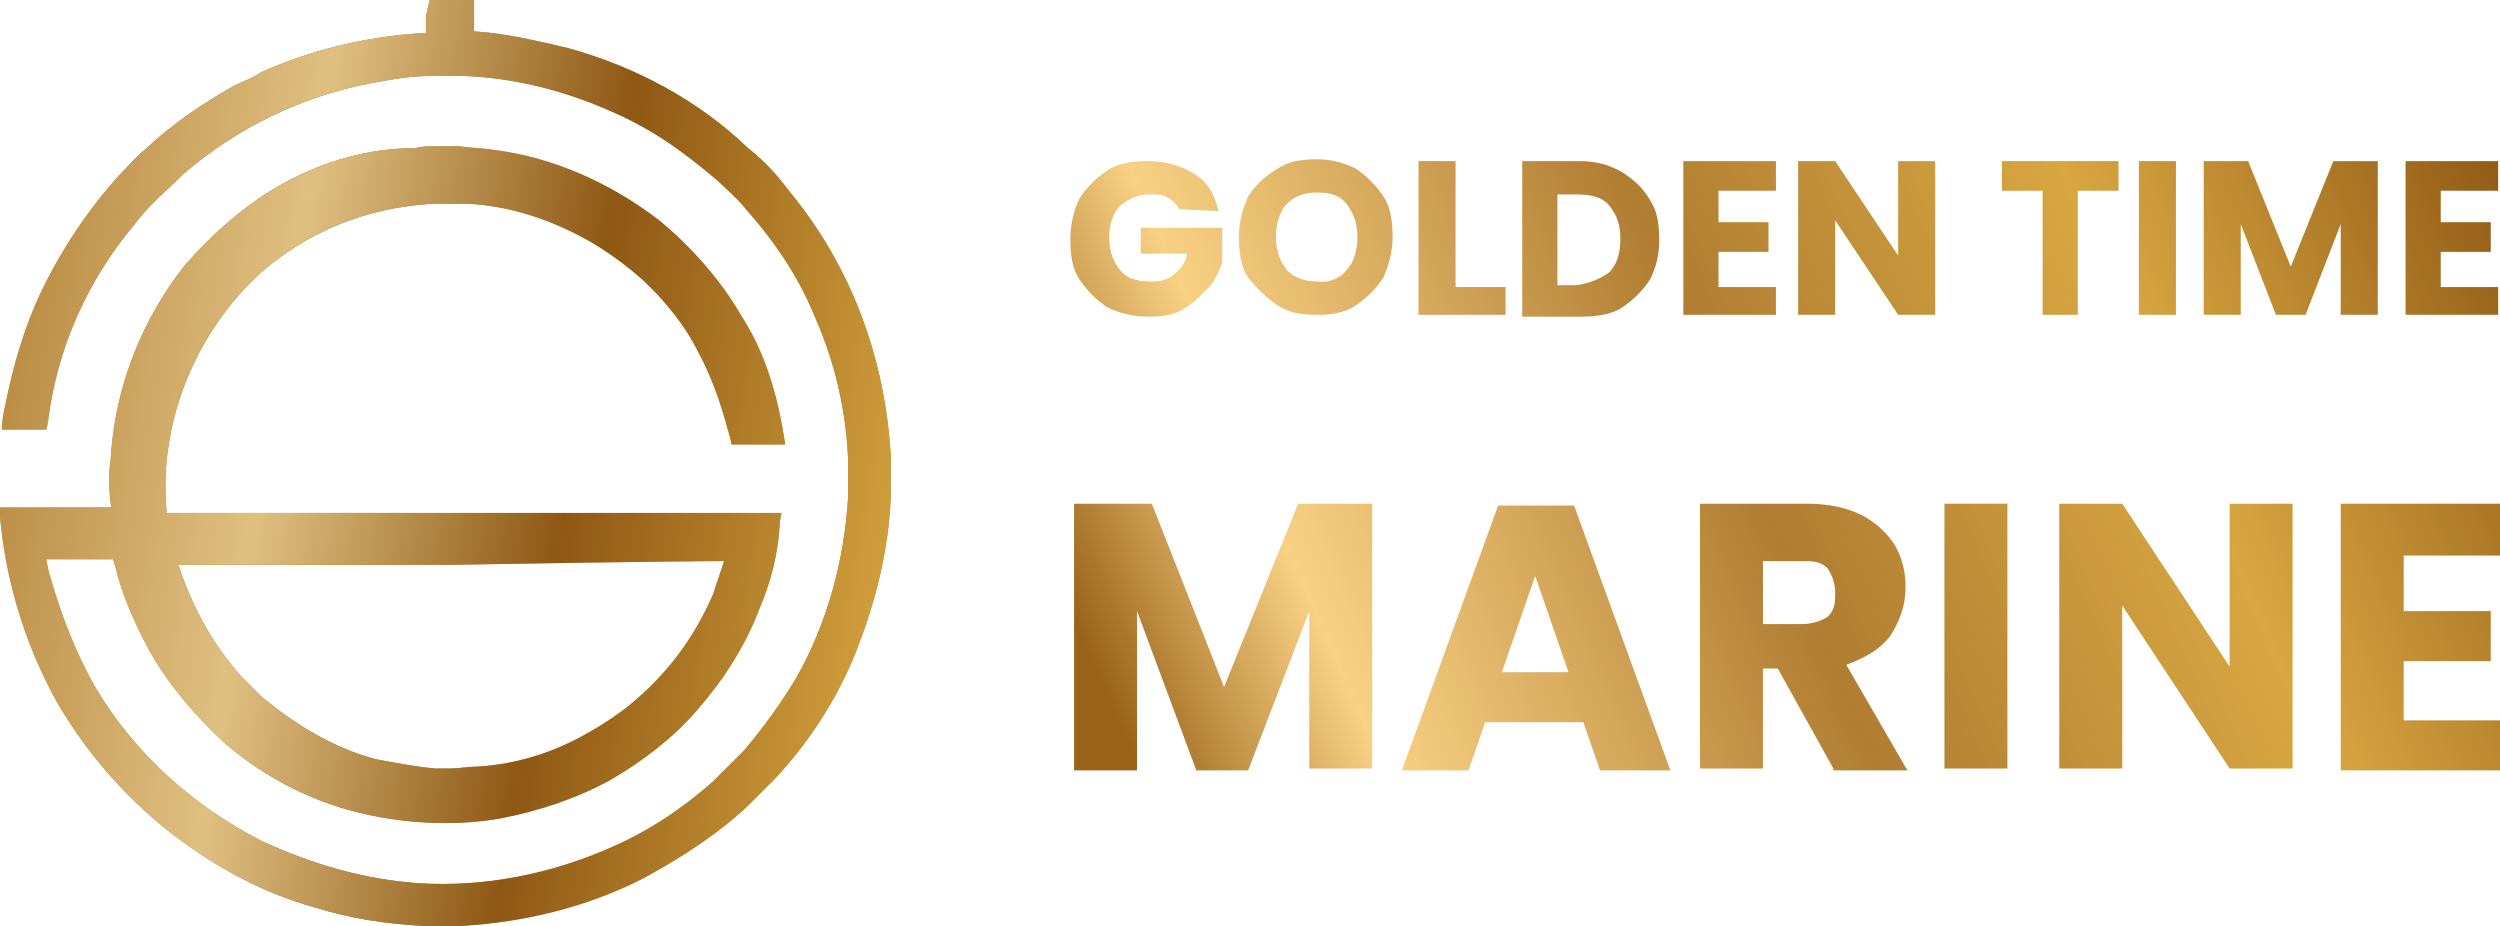<?xml version="1.0" encoding="utf-8"?>
<!-- Generator: Adobe Illustrator 24.3.0, SVG Export Plug-In . SVG Version: 6.00 Build 0)  -->
<svg version="1.1" id="katman_1" xmlns="http://www.w3.org/2000/svg" xmlns:xlink="http://www.w3.org/1999/xlink" x="0px" y="0px"
	 viewBox="0 0 135 50" style="enable-background:new 0 0 135 50;" xml:space="preserve">
<style type="text/css">
	.st0{fill:url(#SVGID_1_);}
	.st1{fill:url(#SVGID_2_);}
	.st2{fill:url(#SVGID_3_);}
	.st3{fill:url(#SVGID_4_);}
	.st4{fill:url(#SVGID_6_);}
	.st5{fill:url(#SVGID_7_);}
	.st6{fill:url(#SVGID_8_);}
	.st7{fill:url(#SVGID_9_);}
	.st8{fill:url(#SVGID_10_);}
	.st9{fill:url(#SVGID_11_);}
	.st10{fill:url(#SVGID_12_);}
	.st11{fill:url(#SVGID_13_);}
	.st12{fill:url(#SVGID_14_);}
	.st13{fill:url(#SVGID_15_);}
	.st14{fill:url(#SVGID_16_);}
	.st15{fill:url(#SVGID_17_);}
	.st16{fill:url(#SVGID_18_);}
	.st17{clip-path:url(#SVGID_20_);fill:url(#SVGID_21_);}
</style>
<g>
	<g>
		
			<linearGradient id="SVGID_1_" gradientUnits="userSpaceOnUse" x1="125.647" y1="-41.177" x2="51.608" y2="-73.586" gradientTransform="matrix(1 0 0 -1 0 -56.124)">
			<stop  offset="0" style="stop-color:#8E5814"/>
			<stop  offset="0.281" style="stop-color:#D8A741"/>
			<stop  offset="0.553" style="stop-color:#B07D32"/>
			<stop  offset="0.852" style="stop-color:#F9D184"/>
			<stop  offset="1" style="stop-color:#99641A"/>
		</linearGradient>
		<path class="st0" d="M63.7,11.3c-0.2-0.3-0.4-0.5-0.6-0.6c-0.3-0.2-0.6-0.2-1-0.2c-0.6,0-1.1,0.2-1.6,0.6c-0.4,0.4-0.6,1-0.6,1.7
			c0,0.8,0.2,1.3,0.6,1.8s1,0.6,1.7,0.6c0.5,0,0.9-0.1,1.2-0.4c0.4-0.3,0.6-0.6,0.7-1.1h-2.5v-1.4h4.4v1.9c-0.2,0.5-0.4,1-0.8,1.4
			c-0.4,0.4-0.8,0.8-1.3,1.1c-0.5,0.3-1.1,0.4-1.9,0.4c-0.8,0-1.6-0.2-2.2-0.5c-0.6-0.4-1.1-0.9-1.5-1.5c-0.4-0.6-0.5-1.3-0.5-2.2
			c0-0.8,0.2-1.6,0.5-2.2c0.4-0.6,0.9-1.1,1.5-1.5c0.6-0.4,1.3-0.5,2.2-0.5c1,0,1.9,0.3,2.5,0.7c0.7,0.4,1.1,1.1,1.3,2L63.7,11.3
			L63.7,11.3z"/>
		
			<linearGradient id="SVGID_2_" gradientUnits="userSpaceOnUse" x1="127.079" y1="-44.448" x2="53.04" y2="-76.857" gradientTransform="matrix(1 0 0 -1 0 -56.124)">
			<stop  offset="0" style="stop-color:#8E5814"/>
			<stop  offset="0.281" style="stop-color:#D8A741"/>
			<stop  offset="0.553" style="stop-color:#B07D32"/>
			<stop  offset="0.852" style="stop-color:#F9D184"/>
			<stop  offset="1" style="stop-color:#99641A"/>
		</linearGradient>
		<path class="st1" d="M69,16.5c-0.6-0.4-1.1-0.9-1.6-1.5c-0.4-0.6-0.5-1.4-0.5-2.2c0-0.8,0.2-1.5,0.5-2.2c0.4-0.6,0.9-1.1,1.6-1.5
			c0.6-0.4,1.3-0.5,2.1-0.5c0.8,0,1.5,0.2,2.1,0.5c0.6,0.4,1.1,0.9,1.5,1.5c0.4,0.6,0.5,1.4,0.5,2.2c0,0.8-0.2,1.5-0.5,2.2
			c-0.4,0.6-0.9,1.1-1.5,1.5c-0.6,0.4-1.3,0.5-2.1,0.5C70.3,17,69.6,16.9,69,16.5z M72.7,14.6c0.4-0.4,0.6-1.1,0.6-1.8
			c0-0.7-0.2-1.3-0.6-1.8s-0.9-0.6-1.6-0.6c-0.7,0-1.2,0.2-1.6,0.6c-0.4,0.4-0.6,1.1-0.6,1.8c0,0.7,0.2,1.3,0.6,1.8
			c0.4,0.4,1,0.6,1.6,0.6C71.8,15.3,72.4,15,72.7,14.6z"/>
		
			<linearGradient id="SVGID_3_" gradientUnits="userSpaceOnUse" x1="128.354" y1="-47.361" x2="54.315" y2="-79.771" gradientTransform="matrix(1 0 0 -1 0 -56.124)">
			<stop  offset="0" style="stop-color:#8E5814"/>
			<stop  offset="0.281" style="stop-color:#D8A741"/>
			<stop  offset="0.553" style="stop-color:#B07D32"/>
			<stop  offset="0.852" style="stop-color:#F9D184"/>
			<stop  offset="1" style="stop-color:#99641A"/>
		</linearGradient>
		<path class="st2" d="M78.6,15.5h2.7V17h-4.7V8.7h2V15.5z"/>
		
			<linearGradient id="SVGID_4_" gradientUnits="userSpaceOnUse" x1="129.243" y1="-49.391" x2="55.204" y2="-81.801" gradientTransform="matrix(1 0 0 -1 0 -56.124)">
			<stop  offset="0" style="stop-color:#8E5814"/>
			<stop  offset="0.281" style="stop-color:#D8A741"/>
			<stop  offset="0.553" style="stop-color:#B07D32"/>
			<stop  offset="0.852" style="stop-color:#F9D184"/>
			<stop  offset="1" style="stop-color:#99641A"/>
		</linearGradient>
		<path class="st3" d="M87.6,9.3c0.6,0.4,1.1,0.8,1.5,1.5c0.4,0.6,0.5,1.3,0.5,2.2c0,0.8-0.2,1.5-0.5,2.1c-0.4,0.6-0.9,1.1-1.5,1.5
			c-0.6,0.4-1.4,0.5-2.3,0.5h-3.1V8.7h3.1C86.2,8.7,86.9,8.9,87.6,9.3z M86.9,14.7c0.4-0.4,0.6-1,0.6-1.8c0-0.8-0.2-1.3-0.6-1.8
			s-1.1-0.6-1.8-0.6h-1v4.9h1C85.9,15.3,86.5,15,86.9,14.7z"/>
		
			<linearGradient id="SVGID_6_" gradientUnits="userSpaceOnUse" x1="130.684" y1="-52.684" x2="56.645" y2="-85.093" gradientTransform="matrix(1 0 0 -1 0 -56.124)">
			<stop  offset="0" style="stop-color:#8E5814"/>
			<stop  offset="0.281" style="stop-color:#D8A741"/>
			<stop  offset="0.553" style="stop-color:#B07D32"/>
			<stop  offset="0.852" style="stop-color:#F9D184"/>
			<stop  offset="1" style="stop-color:#99641A"/>
		</linearGradient>
		<path class="st4" d="M92.8,10.3V12h2.7v1.6h-2.7v1.9h3.1V17h-5V8.7h5v1.6H92.8z"/>
		
			<linearGradient id="SVGID_7_" gradientUnits="userSpaceOnUse" x1="131.868" y1="-55.389" x2="57.829" y2="-87.798" gradientTransform="matrix(1 0 0 -1 0 -56.124)">
			<stop  offset="0" style="stop-color:#8E5814"/>
			<stop  offset="0.281" style="stop-color:#D8A741"/>
			<stop  offset="0.553" style="stop-color:#B07D32"/>
			<stop  offset="0.852" style="stop-color:#F9D184"/>
			<stop  offset="1" style="stop-color:#99641A"/>
		</linearGradient>
		<path class="st5" d="M104.5,17h-2l-3.4-5.1V17h-2V8.7h2l3.4,5.1V8.7h2V17z"/>
		
			<linearGradient id="SVGID_8_" gradientUnits="userSpaceOnUse" x1="133.383" y1="-58.849" x2="59.344" y2="-91.259" gradientTransform="matrix(1 0 0 -1 0 -56.124)">
			<stop  offset="0" style="stop-color:#8E5814"/>
			<stop  offset="0.281" style="stop-color:#D8A741"/>
			<stop  offset="0.553" style="stop-color:#B07D32"/>
			<stop  offset="0.852" style="stop-color:#F9D184"/>
			<stop  offset="1" style="stop-color:#99641A"/>
		</linearGradient>
		<path class="st6" d="M114.4,8.7v1.6h-2.2V17h-1.9v-6.7h-2.2V8.7H114.4z"/>
		
			<linearGradient id="SVGID_9_" gradientUnits="userSpaceOnUse" x1="134.405" y1="-61.186" x2="60.367" y2="-93.595" gradientTransform="matrix(1 0 0 -1 0 -56.124)">
			<stop  offset="0" style="stop-color:#8E5814"/>
			<stop  offset="0.281" style="stop-color:#D8A741"/>
			<stop  offset="0.553" style="stop-color:#B07D32"/>
			<stop  offset="0.852" style="stop-color:#F9D184"/>
			<stop  offset="1" style="stop-color:#99641A"/>
		</linearGradient>
		<path class="st7" d="M117.5,8.7V17h-2V8.7H117.5z"/>
		
			<linearGradient id="SVGID_10_" gradientUnits="userSpaceOnUse" x1="135.563" y1="-63.831" x2="61.524" y2="-96.24" gradientTransform="matrix(1 0 0 -1 0 -56.124)">
			<stop  offset="0" style="stop-color:#8E5814"/>
			<stop  offset="0.281" style="stop-color:#D8A741"/>
			<stop  offset="0.553" style="stop-color:#B07D32"/>
			<stop  offset="0.852" style="stop-color:#F9D184"/>
			<stop  offset="1" style="stop-color:#99641A"/>
		</linearGradient>
		<path class="st8" d="M128.4,8.7V17h-2v-4.9l-1.9,4.9h-1.6l-1.9-4.9V17h-2V8.7h2.4l2.3,5.7l2.3-5.7H128.4z"/>
		
			<linearGradient id="SVGID_11_" gradientUnits="userSpaceOnUse" x1="136.962" y1="-67.027" x2="62.923" y2="-99.436" gradientTransform="matrix(1 0 0 -1 0 -56.124)">
			<stop  offset="0" style="stop-color:#8E5814"/>
			<stop  offset="0.281" style="stop-color:#D8A741"/>
			<stop  offset="0.553" style="stop-color:#B07D32"/>
			<stop  offset="0.852" style="stop-color:#F9D184"/>
			<stop  offset="1" style="stop-color:#99641A"/>
		</linearGradient>
		<path class="st9" d="M131.8,10.3V12h2.7v1.6h-2.7v1.9h3.1V17h-5V8.7h5v1.6H131.8z"/>
		
			<linearGradient id="SVGID_12_" gradientUnits="userSpaceOnUse" x1="134.419" y1="-60.566" x2="59.633" y2="-93.303" gradientTransform="matrix(1 0 0 -1 0 -56.124)">
			<stop  offset="0" style="stop-color:#8E5814"/>
			<stop  offset="0.281" style="stop-color:#D8A741"/>
			<stop  offset="0.553" style="stop-color:#B07D32"/>
			<stop  offset="0.852" style="stop-color:#F9D184"/>
			<stop  offset="1" style="stop-color:#99641A"/>
		</linearGradient>
		<path class="st10" d="M74.1,27.2v14.3h-3.4V33l-3.3,8.6h-2.8L61.4,33v8.6H58V27.2h4.2l3.9,9.9l4-9.9H74.1z"/>
		
			<linearGradient id="SVGID_13_" gradientUnits="userSpaceOnUse" x1="137.559" y1="-67.737" x2="62.772" y2="-100.474" gradientTransform="matrix(1 0 0 -1 0 -56.124)">
			<stop  offset="0" style="stop-color:#8E5814"/>
			<stop  offset="0.281" style="stop-color:#D8A741"/>
			<stop  offset="0.553" style="stop-color:#B07D32"/>
			<stop  offset="0.852" style="stop-color:#F9D184"/>
			<stop  offset="1" style="stop-color:#99641A"/>
		</linearGradient>
		<path class="st11" d="M85.5,39h-5.3l-0.9,2.6h-3.6l5.2-14.3H85l5.2,14.3h-3.8L85.5,39z M84.7,36.3l-1.8-5.2l-1.8,5.2H84.7z"/>
		
			<linearGradient id="SVGID_14_" gradientUnits="userSpaceOnUse" x1="139.448" y1="-72.053" x2="64.661" y2="-104.79" gradientTransform="matrix(1 0 0 -1 0 -56.124)">
			<stop  offset="0" style="stop-color:#8E5814"/>
			<stop  offset="0.281" style="stop-color:#D8A741"/>
			<stop  offset="0.553" style="stop-color:#B07D32"/>
			<stop  offset="0.852" style="stop-color:#F9D184"/>
			<stop  offset="1" style="stop-color:#99641A"/>
		</linearGradient>
		<path class="st12" d="M99,41.5l-3-5.4h-0.8v5.4h-3.4V27.2h5.8c1.1,0,2.1,0.2,2.9,0.6c0.8,0.4,1.4,1,1.8,1.6
			c0.4,0.7,0.6,1.4,0.6,2.3c0,1-0.3,1.8-0.8,2.6c-0.5,0.7-1.3,1.2-2.4,1.6l3.3,5.7H99z M95.2,33.7h2.1c0.6,0,1.1-0.2,1.4-0.4
			c0.4-0.4,0.4-0.8,0.4-1.3s-0.2-1-0.4-1.3c-0.4-0.4-0.8-0.4-1.4-0.4h-2.1V33.7z"/>
		
			<linearGradient id="SVGID_15_" gradientUnits="userSpaceOnUse" x1="140.954" y1="-75.493" x2="66.167" y2="-108.23" gradientTransform="matrix(1 0 0 -1 0 -56.124)">
			<stop  offset="0" style="stop-color:#8E5814"/>
			<stop  offset="0.281" style="stop-color:#D8A741"/>
			<stop  offset="0.553" style="stop-color:#B07D32"/>
			<stop  offset="0.852" style="stop-color:#F9D184"/>
			<stop  offset="1" style="stop-color:#99641A"/>
		</linearGradient>
		<path class="st13" d="M108.4,27.2v14.3H105V27.2H108.4z"/>
		
			<linearGradient id="SVGID_16_" gradientUnits="userSpaceOnUse" x1="142.68" y1="-79.436" x2="67.893" y2="-112.173" gradientTransform="matrix(1 0 0 -1 0 -56.124)">
			<stop  offset="0" style="stop-color:#8E5814"/>
			<stop  offset="0.281" style="stop-color:#D8A741"/>
			<stop  offset="0.553" style="stop-color:#B07D32"/>
			<stop  offset="0.852" style="stop-color:#F9D184"/>
			<stop  offset="1" style="stop-color:#99641A"/>
		</linearGradient>
		<path class="st14" d="M123.8,41.5h-3.4l-5.8-8.8v8.8h-3.4V27.2h3.4l5.8,8.8v-8.8h3.4V41.5z"/>
		
			<linearGradient id="SVGID_17_" gradientUnits="userSpaceOnUse" x1="144.818" y1="-84.32" x2="70.031" y2="-117.057" gradientTransform="matrix(1 0 0 -1 0 -56.124)">
			<stop  offset="0" style="stop-color:#8E5814"/>
			<stop  offset="0.281" style="stop-color:#D8A741"/>
			<stop  offset="0.553" style="stop-color:#B07D32"/>
			<stop  offset="0.852" style="stop-color:#F9D184"/>
			<stop  offset="1" style="stop-color:#99641A"/>
		</linearGradient>
		<path class="st15" d="M129.8,30V33h4.7v2.7h-4.7v3.2h5.3v2.7h-8.7V27.2h8.7V30H129.8z"/>
	</g>
	<g>
		<g>
			<g>
				
					<linearGradient id="SVGID_18_" gradientUnits="userSpaceOnUse" x1="9.434638e-02" y1="-81.124" x2="48.4" y2="-81.124" gradientTransform="matrix(1 0 0 -1 0 -56.124)">
					<stop  offset="0" style="stop-color:#D8A741"/>
					<stop  offset="0.36" style="stop-color:#8E5814"/>
					<stop  offset="0.656" style="stop-color:#DFC081"/>
					<stop  offset="1" style="stop-color:#B07D32"/>
				</linearGradient>
				<path id="SVGID_5_" class="st16" d="M23,0.9v0.9l0,0h-0.1c0,0-0.2,0-0.3,0c-2.9,0.2-5.8,0.9-8.5,2.1c-0.4,0.3-1,0.5-1.4,0.7
					c-1.8,1-3.4,2.1-4.9,3.5C7.3,8.5,6.9,9,6.4,9.5c-1.7,1.9-3.1,4-4.2,6.3c-0.9,1.9-1.5,4-1.9,6c-0.1,0.4-0.2,1-0.2,1.3
					c0,0.1,0,0.1,0,0.1l0,0h1.2c0.7,0,1.2,0,1.2,0s0.1-0.4,0.1-0.5c0.5-3.9,2.1-7.5,4.6-10.5c0.8-1.1,1.8-1.9,2.7-2.8
					c2.9-2.5,6.4-4.2,10.1-4.9c1.1-0.2,2.1-0.4,3.4-0.4c0.4,0,1.1,0,1.6,0c2.6,0.1,5.1,0.7,7.5,1.7c0.7,0.3,1.4,0.6,2.1,1
					c1.5,0.8,2.9,1.9,4.2,3c0.4,0.4,1,0.9,1.4,1.4c1.6,1.8,2.9,3.7,3.8,5.9c1.1,2.5,1.7,5.1,1.8,7.8c0,0.6,0,1.2,0,1.9
					c-0.2,3.4-1.1,6.8-2.8,9.8c-0.9,1.5-1.8,2.7-2.8,3.9c-0.5,0.5-1.1,1.1-1.7,1.7c-1.7,1.5-3.5,2.7-5.6,3.6
					c-3.2,1.4-6.7,2.1-10.2,1.9c-3-0.2-5.8-1-8.6-2.3c-3.7-1.9-6.8-4.7-8.9-8.2c-1.1-1.9-1.9-4-2.5-6.1c-0.1-0.3-0.2-0.9-0.2-0.9
					s0.2,0,1.8,0h1.8l0.1,0.3c0.4,1.7,1.1,3.2,1.9,4.7c1.1,1.9,2.4,3.4,4,4.9c2.2,1.9,4.9,3.3,7.8,3.9c2.3,0.5,4.8,0.6,7.1,0.2
					c2.1-0.4,4.2-1.1,6-2.1c1.7-1,3.3-2.2,4.6-3.7c1.4-1.6,2.6-3.4,3.4-5.5c0.6-1.4,1-2.9,1.1-4.5c0-0.3,0.1-0.7,0.1-0.7l0,0H25.7H9
					l0,0c-0.1-1.2-0.1-2.4,0.1-3.6c0.5-3.5,2.3-6.9,4.9-9.3c2.6-2.3,5.8-3.6,9.4-3.8c0.4,0,0.5,0,1,0c0.4,0,0.4,0,0.8,0
					c2.2,0.1,4.4,0.8,6.4,1.9c1.1,0.6,2.2,1.4,3.2,2.3c0.1,0.1,0.5,0.5,0.7,0.7c0.9,1,1.6,1.9,2.2,3.1c0.7,1.3,1.2,2.7,1.6,4.2
					c0.1,0.3,0.2,0.7,0.2,0.8c0,0,0.7,0,1.5,0h1.4l0,0C42,21.3,41.3,19,40,17c-1.1-1.9-2.7-3.7-4.4-5.1c-2.6-2-5.7-3.4-8.9-3.8
					C26.1,8,25.5,8,24.8,7.9c-0.3,0-1.1,0-1.3,0c-0.4,0-0.7,0-1.1,0.1c-2.5,0-4.9,0.7-7.1,1.9c-2,1.1-3.8,2.7-5.3,4.4
					C7.7,17.2,6.3,20.7,6,24.4c0,0.4-0.1,0.8-0.1,1.3s0,1.1,0.1,1.6c0,0.1,0,0.1,0,0.1s-1.3,0-3,0s-3,0-3,0s0,0.4,0,0.5
					c0.3,3.4,1.3,6.7,2.9,9.7c1.5,2.7,3.6,5.2,6.1,7.2c2.4,1.9,5.1,3.4,8,4.2c1.9,0.6,3.9,0.9,5.9,1c0.6,0,1.4,0,2,0
					c3.4-0.2,6.8-1,9.9-2.6c2-1.1,3.9-2.3,5.6-3.9c0.4-0.4,1-1,1.4-1.4c1.8-1.9,3.3-4.2,4.3-6.6c1.1-2.7,1.9-5.7,2-8.7
					c0-0.4,0-0.6,0-1.1s0-0.7,0-1.1c-0.3-5.2-2.1-10.2-5.5-14.3C42,9.5,41.3,8.7,40.4,8c-2.7-2.6-6.1-4.4-9.7-5.4
					c-1.7-0.4-3.4-0.8-5-0.9c-0.1,0-0.2,0-0.3,0c0.2,0.1,0.2,0.1,0.2,0.1l0,0V0.9V0h-1.2h-1.2L23,0.9L23,0.9z M39.1,30.3L39.1,30.3
					c-0.2,0.6-0.4,1.2-0.6,1.8c-1,2.3-2.4,4.2-4.3,5.8c-0.7,0.6-1.6,1.2-2.5,1.7c-1.9,1.1-4,1.7-6,1.8c-0.5,0-0.9,0.1-1.4,0.1
					c-0.4,0-0.4,0-0.8,0c-1.1-0.1-2.1-0.3-3.2-0.5c-2.3-0.6-4.4-1.9-6.2-3.4c-0.4-0.4-0.8-0.8-1.1-1.1c-1.5-1.7-2.6-3.7-3.3-5.8
					c0-0.1-0.1-0.2-0.1-0.2l0,0h14.7C36.2,30.3,39.1,30.3,39.1,30.3z"/>
			</g>
			<g>
				<defs>
					<path id="SVGID_19_" d="M23,0.9v0.9l0,0h-0.1c0,0-0.2,0-0.3,0c-2.9,0.2-5.8,0.9-8.5,2.1c-0.4,0.3-1,0.5-1.4,0.7
						c-1.8,1-3.4,2.1-4.9,3.5C7.3,8.5,6.9,9,6.4,9.5c-1.7,1.9-3.1,4-4.2,6.3c-0.9,1.9-1.5,4-1.9,6c-0.1,0.4-0.2,1-0.2,1.3
						c0,0.1,0,0.1,0,0.1l0,0h1.2c0.7,0,1.2,0,1.2,0s0.1-0.4,0.1-0.5c0.5-3.9,2.1-7.5,4.6-10.5c0.8-1.1,1.8-1.9,2.7-2.8
						c2.9-2.5,6.4-4.2,10.1-4.9c1.1-0.2,2.1-0.4,3.4-0.4c0.4,0,1.1,0,1.6,0c2.6,0.1,5.1,0.7,7.5,1.7c0.7,0.3,1.4,0.6,2.1,1
						c1.5,0.8,2.9,1.9,4.2,3c0.4,0.4,1,0.9,1.4,1.4c1.6,1.8,2.9,3.7,3.8,5.9c1.1,2.5,1.7,5.1,1.8,7.8c0,0.6,0,1.2,0,1.9
						c-0.2,3.4-1.1,6.8-2.8,9.8c-0.9,1.5-1.8,2.7-2.8,3.9c-0.5,0.5-1.1,1.1-1.7,1.7c-1.7,1.5-3.5,2.7-5.6,3.6
						c-3.2,1.4-6.7,2.1-10.2,1.9c-3-0.2-5.8-1-8.6-2.3c-3.7-1.9-6.8-4.7-8.9-8.2c-1.1-1.9-1.9-4-2.5-6.1c-0.1-0.3-0.2-0.9-0.2-0.9
						s0.2,0,1.8,0h1.8l0.1,0.3c0.4,1.7,1.1,3.2,1.9,4.7c1.1,1.9,2.4,3.4,4,4.9c2.2,1.9,4.9,3.3,7.8,3.9c2.3,0.5,4.8,0.6,7.1,0.2
						c2.1-0.4,4.2-1.1,6-2.1c1.7-1,3.3-2.2,4.6-3.7c1.4-1.6,2.6-3.4,3.4-5.5c0.6-1.4,1-2.9,1.1-4.5c0-0.3,0.1-0.7,0.1-0.7l0,0H25.7
						H9l0,0c-0.1-1.2-0.1-2.4,0.1-3.6c0.5-3.5,2.3-6.9,4.9-9.3c2.6-2.3,5.8-3.6,9.4-3.8c0.4,0,0.5,0,1,0c0.4,0,0.4,0,0.8,0
						c2.2,0.1,4.4,0.8,6.4,1.9c1.1,0.6,2.2,1.4,3.2,2.3c0.1,0.1,0.5,0.5,0.7,0.7c0.9,1,1.6,1.9,2.2,3.1c0.7,1.3,1.2,2.7,1.6,4.2
						c0.1,0.3,0.2,0.7,0.2,0.8c0,0,0.7,0,1.5,0h1.4l0,0C42,21.3,41.3,19,40,17c-1.1-1.9-2.7-3.7-4.4-5.1c-2.6-2-5.7-3.4-8.9-3.8
						C26.1,8,25.5,8,24.8,7.9c-0.3,0-1.1,0-1.3,0c-0.4,0-0.7,0-1.1,0.1c-2.5,0-4.9,0.7-7.1,1.9c-2,1.1-3.8,2.7-5.3,4.4
						C7.7,17.2,6.3,20.7,6,24.4c0,0.4-0.1,0.8-0.1,1.3s0,1.1,0.1,1.6c0,0.1,0,0.1,0,0.1s-1.3,0-3,0s-3,0-3,0s0,0.4,0,0.5
						c0.3,3.4,1.3,6.7,2.9,9.7c1.5,2.7,3.6,5.2,6.1,7.2c2.4,1.9,5.1,3.4,8,4.2c1.9,0.6,3.9,0.9,5.9,1c0.6,0,1.4,0,2,0
						c3.4-0.2,6.8-1,9.9-2.6c2-1.1,3.9-2.3,5.6-3.9c0.4-0.4,1-1,1.4-1.4c1.8-1.9,3.3-4.2,4.3-6.6c1.1-2.7,1.9-5.7,2-8.7
						c0-0.4,0-0.6,0-1.1s0-0.7,0-1.1c-0.3-5.2-2.1-10.2-5.5-14.3C42,9.5,41.3,8.7,40.4,8c-2.7-2.6-6.1-4.4-9.7-5.4
						c-1.7-0.4-3.4-0.8-5-0.9c-0.1,0-0.2,0-0.3,0c0.2,0.1,0.2,0.1,0.2,0.1l0,0V0.9V0h-1.2h-1.2L23,0.9L23,0.9z M39.1,30.3L39.1,30.3
						c-0.2,0.6-0.4,1.2-0.6,1.8c-1,2.3-2.4,4.2-4.3,5.8c-0.7,0.6-1.6,1.2-2.5,1.7c-1.9,1.1-4,1.7-6,1.8c-0.5,0-0.9,0.1-1.4,0.1
						c-0.4,0-0.4,0-0.8,0c-1.1-0.1-2.1-0.3-3.2-0.5c-2.3-0.6-4.4-1.9-6.2-3.4c-0.4-0.4-0.8-0.8-1.1-1.1c-1.5-1.7-2.6-3.7-3.3-5.8
						c0-0.1-0.1-0.2-0.1-0.2l0,0h14.7C36.2,30.3,39.1,30.3,39.1,30.3z"/>
				</defs>
				<clipPath id="SVGID_20_">
					<use xlink:href="#SVGID_19_"  style="overflow:visible;"/>
				</clipPath>
				
					<linearGradient id="SVGID_21_" gradientUnits="userSpaceOnUse" x1="84.771" y1="515.874" x2="84.771" y2="460.7" gradientTransform="matrix(-0.165 0.986 0.986 0.165 -444.566 -138.305)">
					<stop  offset="0" style="stop-color:#D8A741"/>
					<stop  offset="0.36" style="stop-color:#8E5814"/>
					<stop  offset="0.656" style="stop-color:#DFC081"/>
					<stop  offset="1" style="stop-color:#B07D32"/>
				</linearGradient>
				<polygon class="st17" points="-8.9,49.5 0.4,-6.4 54.9,2.7 45.4,58.6 				"/>
			</g>
		</g>
	</g>
</g>
</svg>
